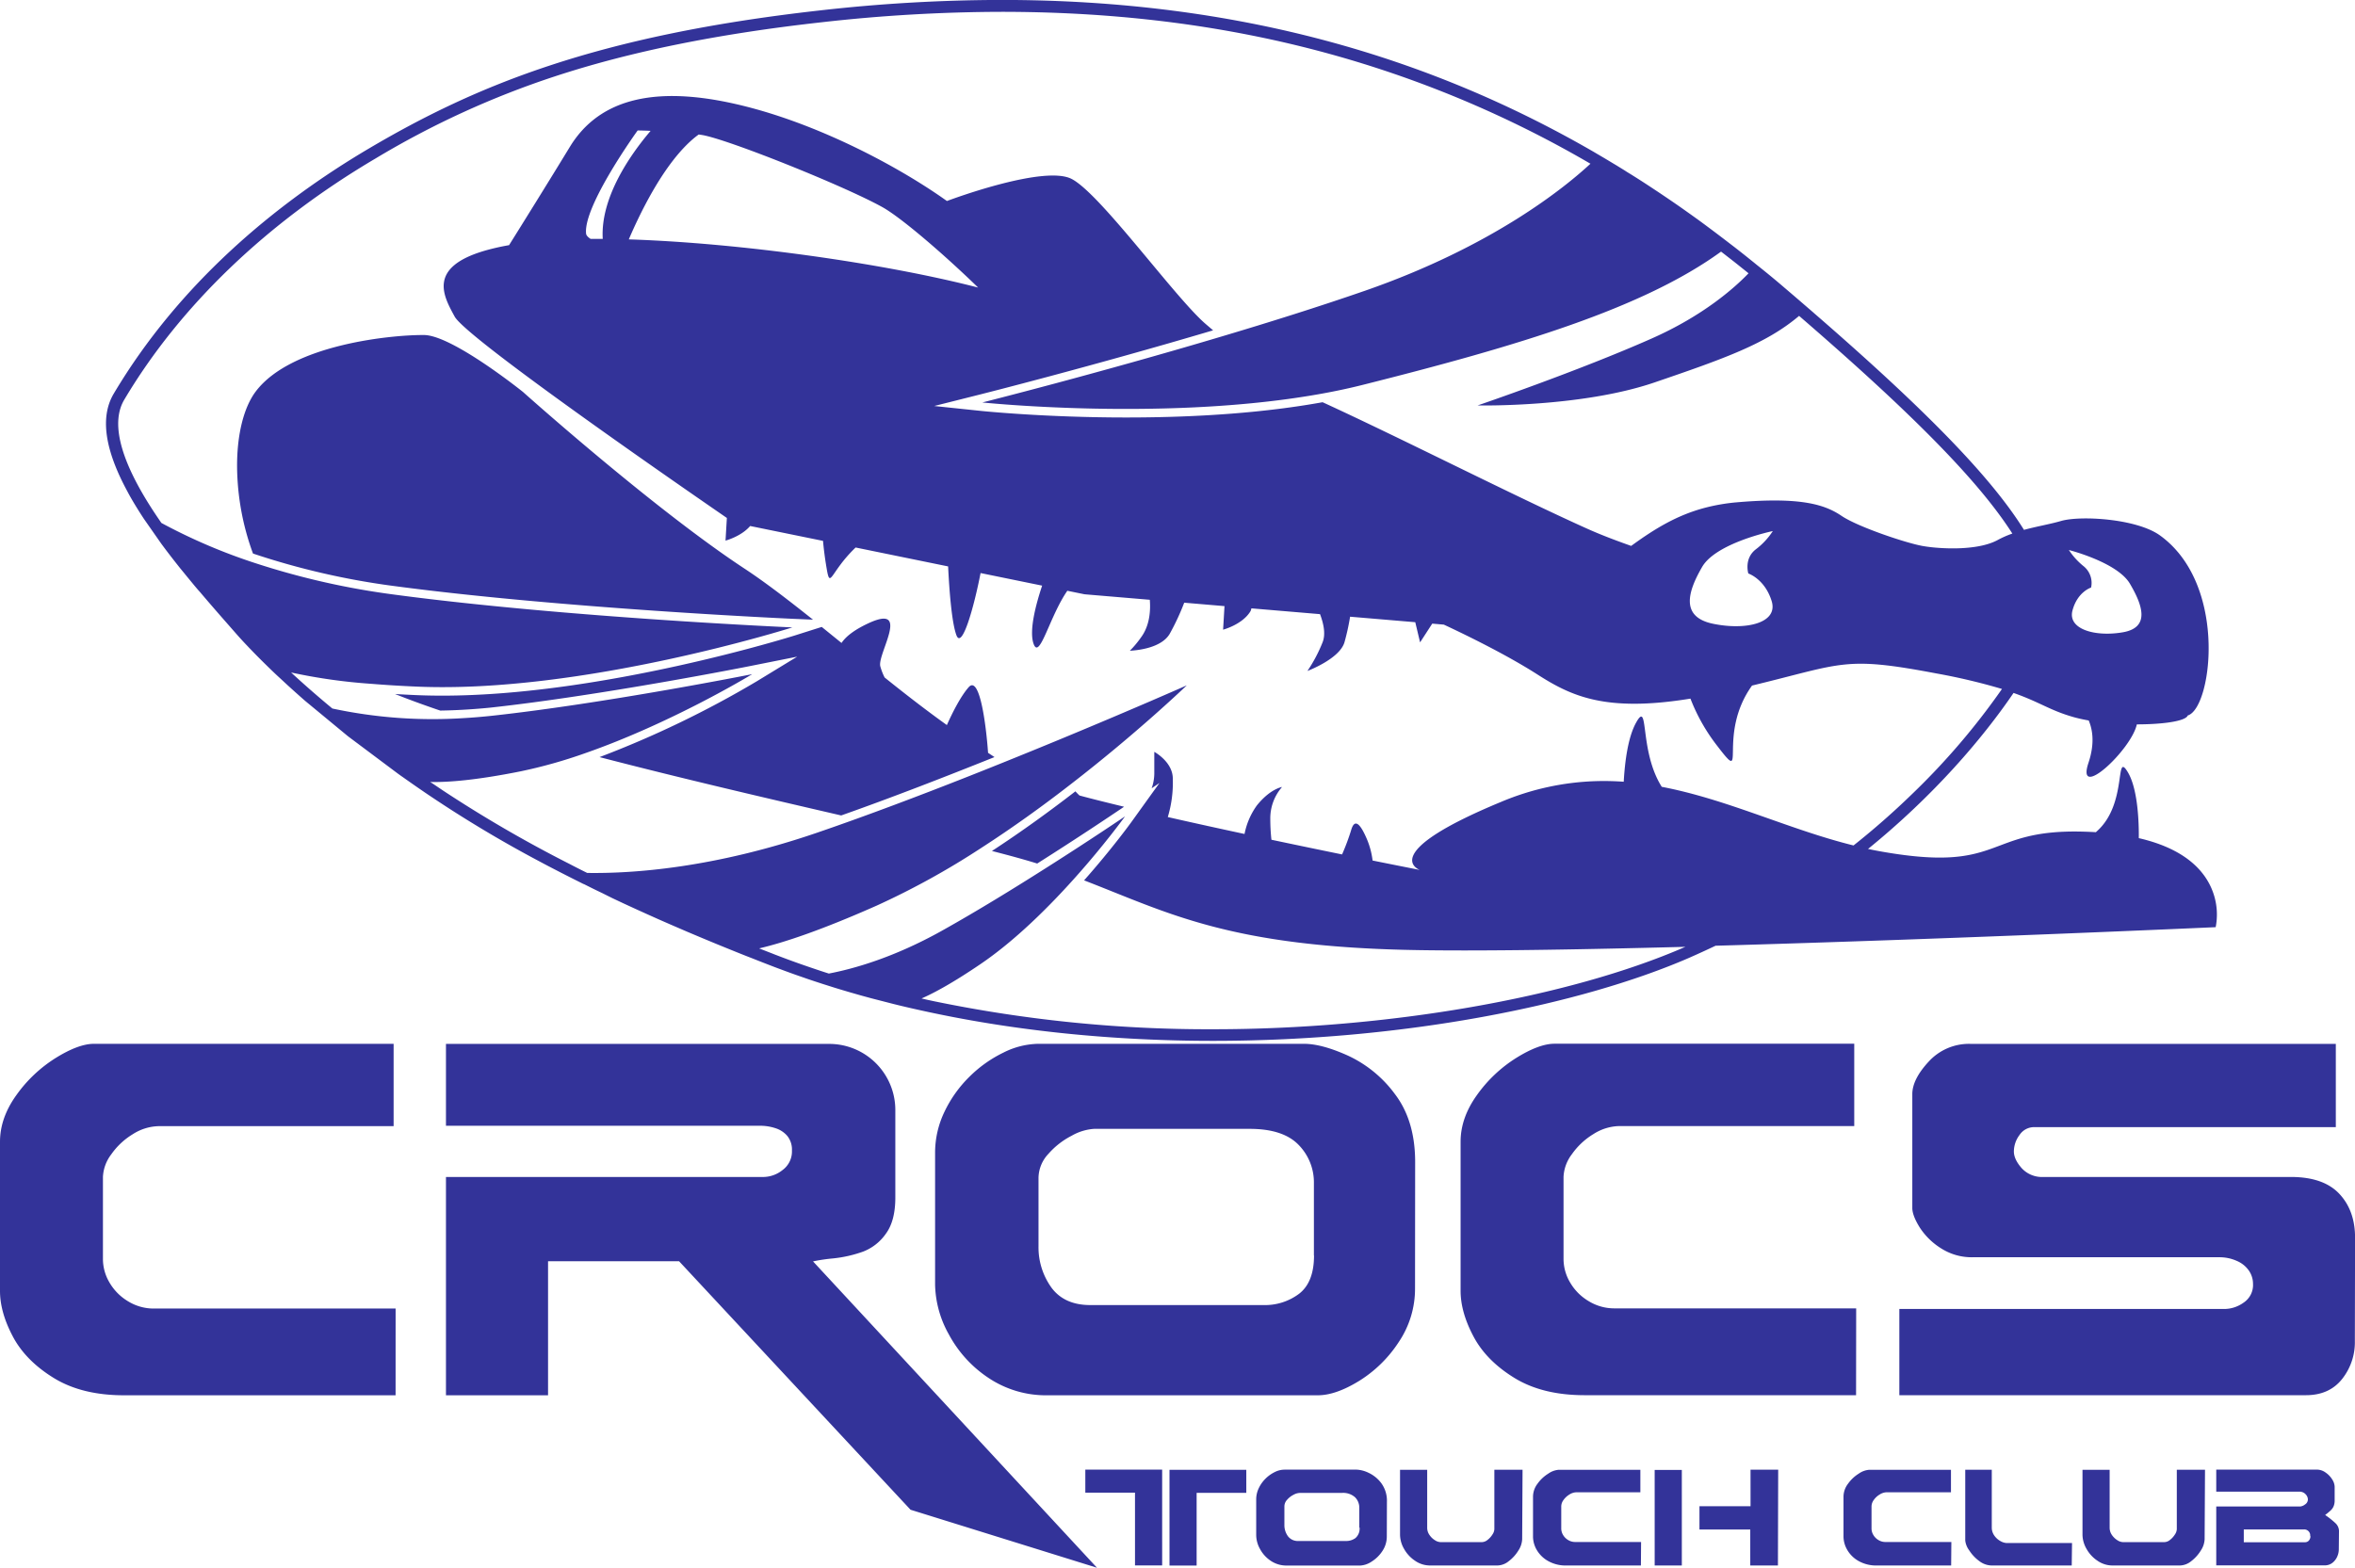 <svg xmlns="http://www.w3.org/2000/svg" viewBox="0 0 791.78 527.24"><title>crocs-silhouette</title><path d="M158.06,503.26H66.75q-14.18,0-23.65-5.84t-13.76-14q-4.29-8.13-4.28-15.29v-50.1q0-8.07,5.52-15.74a46.39,46.39,0,0,1,13.18-12.45q7.66-4.77,12.86-4.78H157.4v27.69H78.54a16.76,16.76,0,0,0-8.86,2.72,24,24,0,0,0-7.21,6.76,13.51,13.51,0,0,0-2.8,7.58v27.69a15.53,15.53,0,0,0,2.14,7.74A17.67,17.67,0,0,0,68,471.58a16.47,16.47,0,0,0,8.9,2.51h81.17Zm235.82,58-62.69-19.51-77.82-83.57H209.32v45.08H175V429.84H281.85a10.48,10.48,0,0,0,6.34-2.35,7.73,7.73,0,0,0,3.13-6.55,7.29,7.29,0,0,0-1.53-4.86,8.61,8.61,0,0,0-4-2.64,16.3,16.3,0,0,0-5.19-.82H175V385.09H304a22.23,22.23,0,0,1,22.08,22.17v29.5q0,7.85-3.18,12.16a16.55,16.55,0,0,1-7.6,6,42.59,42.59,0,0,1-10.16,2.31,59.1,59.1,0,0,0-6.73,1Zm106.93-93.93a32,32,0,0,1-5.49,18.05A42.9,42.9,0,0,1,482,498.44q-7.87,4.83-13.89,4.82H377.27a34.67,34.67,0,0,1-19.86-5.84,40.4,40.4,0,0,1-13.31-14.59,35.51,35.51,0,0,1-4.65-16.73V421.76a31.71,31.71,0,0,1,3.17-13.88A41.44,41.44,0,0,1,351,396.13a42.42,42.42,0,0,1,11.33-8.07,27,27,0,0,1,11.74-3h89.42q6,0,14.83,4A40.94,40.94,0,0,1,494,401.9c4.55,5.94,6.85,13.58,6.85,22.91Zm-34-11.1V432a18,18,0,0,0-5.19-13q-5.21-5.34-16.4-5.34H392.92a17.4,17.4,0,0,0-7.53,2.3,26.42,26.42,0,0,0-7.83,6.09,12,12,0,0,0-3.34,8.06v23.13a23.15,23.15,0,0,0,4.49,14q4.34,5.67,12.9,5.68h58.26a19.07,19.07,0,0,0,12-3.83Q466.85,465.21,466.85,456.23Zm182.28,47H557.82q-14.18,0-23.65-5.84t-13.75-14q-4.3-8.13-4.29-15.29v-50.1q0-8.07,5.52-15.74a46.52,46.52,0,0,1,13.18-12.45q7.67-4.77,12.86-4.78H648.48v27.69H569.61a16.74,16.74,0,0,0-8.86,2.72,24.08,24.08,0,0,0-7.21,6.76,13.51,13.51,0,0,0-2.8,7.58v27.69a15.53,15.53,0,0,0,2.14,7.74,17.5,17.5,0,0,0,6.18,6.31,16.47,16.47,0,0,0,8.9,2.51h81.17Zm167.7-18.21a19.84,19.84,0,0,1-4.33,12.82q-4.32,5.4-12.15,5.39H663.64v-29H773.25a11.22,11.22,0,0,0,6.09-2.1,7.11,7.11,0,0,0,3.21-6.39,7.79,7.79,0,0,0-1.36-4.37,9.36,9.36,0,0,0-4.08-3.3,14.17,14.17,0,0,0-5.92-1.23H688.26a19.08,19.08,0,0,1-10.59-3,23,23,0,0,1-7.16-7q-2.5-4-2.51-6.56V402q0-5,5.48-10.92a18.29,18.29,0,0,1,14.13-6H810.39v28H709.05a5.88,5.88,0,0,0-5,2.64,9.29,9.29,0,0,0-1.9,5.52c0,1.76.86,3.62,2.59,5.6a9.28,9.28,0,0,0,7.38,3h83.15q11,0,16.32,5.69t5.27,14.91Zm-401,75.46h-9.13V536h-16.7v-7.75h25.83Zm28.29-24.41h-16.7v24.45h-9.12V528.32h25.82Zm47.24,14.65a8.69,8.69,0,0,1-1.49,4.93,11.75,11.75,0,0,1-3.64,3.56,7.58,7.58,0,0,1-3.79,1.31H457.72a9.38,9.38,0,0,1-5.41-1.59,11,11,0,0,1-3.63-4,9.68,9.68,0,0,1-1.27-4.56v-12.1a8.64,8.64,0,0,1,.87-3.78,11.21,11.21,0,0,1,2.27-3.2,11.68,11.68,0,0,1,3.1-2.21,7.35,7.35,0,0,1,3.2-.81h24.38a10.33,10.33,0,0,1,4,1.08,11.25,11.25,0,0,1,4.27,3.51,10,10,0,0,1,1.86,6.24Zm-9.25-3V541.1a4.92,4.92,0,0,0-1.42-3.54,6,6,0,0,0-4.48-1.46H462a4.73,4.73,0,0,0-2.06.63,7,7,0,0,0-2.13,1.66,3.28,3.28,0,0,0-.92,2.2v6.3a6.3,6.3,0,0,0,1.23,3.82,4.16,4.16,0,0,0,3.52,1.55h15.88a5.21,5.21,0,0,0,3.28-1A4.17,4.17,0,0,0,482.16,547.73Zm54.76,4a7.47,7.47,0,0,1-1.26,3.73,13,13,0,0,1-3.21,3.57,6.27,6.27,0,0,1-3.82,1.48H505.91a8.83,8.83,0,0,1-5.09-1.59,11.54,11.54,0,0,1-3.7-4,9.73,9.73,0,0,1-1.35-4.73V528.32h9.13v19.49a4.17,4.17,0,0,0,.78,2.44A6,6,0,0,0,507.5,552a3.63,3.63,0,0,0,1.85.64h14a3.12,3.12,0,0,0,1.85-.75,6.83,6.83,0,0,0,1.63-1.8,3.48,3.48,0,0,0,.65-1.78v-20h9.48Zm39.92,8.78h-24.9a12,12,0,0,1-6.45-1.59,10.13,10.13,0,0,1-3.76-3.81,8.94,8.94,0,0,1-1.16-4.17V537.31a7.22,7.22,0,0,1,1.5-4.29,12.47,12.47,0,0,1,3.6-3.39,7.06,7.06,0,0,1,3.5-1.31h27.49v7.56H555.15a4.49,4.49,0,0,0-2.41.74,6.56,6.56,0,0,0-2,1.84,3.7,3.7,0,0,0-.77,2.07v7.55a4.24,4.24,0,0,0,.59,2.11,4.84,4.84,0,0,0,1.68,1.72,4.51,4.51,0,0,0,2.43.69h22.14Zm13.76,0h-9.13V528.37h9.13Zm32.31,0h-9.3V548.4H596.44v-7.83h17.17V528.28h9.3Zm58.24,0H656.24a12.05,12.05,0,0,1-6.45-1.59,10.1,10.1,0,0,1-3.75-3.81,9,9,0,0,1-1.17-4.17V537.31a7.23,7.23,0,0,1,1.51-4.29,12.56,12.56,0,0,1,3.59-3.39,7.06,7.06,0,0,1,3.51-1.31H681v7.56H659.45a4.48,4.48,0,0,0-2.4.74,6.48,6.48,0,0,0-2,1.84,3.75,3.75,0,0,0-.76,2.07v7.55a4.14,4.14,0,0,0,.59,2.11,4.76,4.76,0,0,0,1.68,1.72,4.47,4.47,0,0,0,2.43.69h22.14Zm40.54,0h-27A7,7,0,0,1,690.5,559a13.38,13.38,0,0,1-3.37-3.6,6.76,6.76,0,0,1-1.33-3.29v-23.8h8.92v19.36a4.65,4.65,0,0,0,.89,2.82,6.05,6.05,0,0,0,2.09,1.84,4.63,4.63,0,0,0,2,.62h22Zm44.68-8.78a7.39,7.39,0,0,1-1.27,3.73,13.16,13.16,0,0,1-3.2,3.57,6.27,6.27,0,0,1-3.82,1.48H735.35a8.8,8.8,0,0,1-5.08-1.59,11.54,11.54,0,0,1-3.7-4,9.73,9.73,0,0,1-1.35-4.73V528.32h9.13v19.49a4.23,4.23,0,0,0,.77,2.44,6.16,6.16,0,0,0,1.82,1.75,3.63,3.63,0,0,0,1.85.64h14a3.1,3.1,0,0,0,1.86-.75,6.83,6.83,0,0,0,1.63-1.8,3.57,3.57,0,0,0,.65-1.78v-20h9.48Zm45.11,3.59a5.87,5.87,0,0,1-.48,2.09,5.41,5.41,0,0,1-1.58,2.14,4.16,4.16,0,0,1-2.78.92H770.19V540.66H798.4A3.11,3.11,0,0,0,800,540a2,2,0,0,0,1-1.79,2.61,2.61,0,0,0-.77-1.67,2.7,2.7,0,0,0-2.12-.86H770.19v-7.42h33.92a5,5,0,0,1,2.87,1,7.74,7.74,0,0,1,2.21,2.32A4.89,4.89,0,0,1,810,534v4.56a5.17,5.17,0,0,1-.34,2,4.1,4.1,0,0,1-.92,1.35,23.58,23.58,0,0,1-1.94,1.61,26.7,26.7,0,0,1,3.4,2.69,3.69,3.69,0,0,1,1.26,2.67Zm-9.62-4.7a2,2,0,0,0-2.25-2.22H779.45v4.29H800a1.69,1.69,0,0,0,1.37-.61A2.19,2.19,0,0,0,801.86,550.66ZM769.42,335.05c-2.13-6.9-8.34-15.26-25.27-19.16.05-4.29-.14-16.32-3.72-22.23-4.41-7.27,0,10.58-10.28,19.83l-.43.4c-1.43-.09-2.91-.15-4.44-.19-33.58-.87-26.16,14.36-69.11,6.44-1-.19-2-.39-3.06-.61,22.17-18,38.48-37.13,48.93-52.47,9.1,3.2,12.16,5.86,20.27,8.15,1.54.43,3.23.8,5,1.11,1.42,3.34,2,8-.07,14.21-4.37,13.1,14.37-4.27,16.25-12.9,8.86,0,16.44-1.08,17.13-3,4.2-1.22,7.73-13.13,6.89-26.58-.77-12.38-5.24-26.07-16.29-34-7.87-5.62-26.67-6.71-33.18-4.83-3.83,1.11-8.17,1.82-12.49,3-11.19-18-33.54-40.76-70.35-72.68-.72-.64-1.45-1.27-2.19-1.9q-2.46-2.13-5-4.31l-3-2.56h0q-2.32-2-4.68-3.94T615.59,123c-.73-.61-1.47-1.19-2.2-1.78-1.41-1.14-2.83-2.26-4.26-3.38-.75-.58-1.5-1.17-2.26-1.74q-5.26-4.06-10.63-8c-1.8-1.3-3.6-2.58-5.41-3.86s-3.64-2.53-5.48-3.78l-2.76-1.86-2.79-1.84c-1.1-.73-2.21-1.45-3.32-2.16q-1.31-.84-2.61-1.65c-.83-.53-1.67-1-2.51-1.57l-2.85-1.76c-1-.58-1.91-1.15-2.87-1.72s-1.92-1.15-2.89-1.71-1.67-1-2.52-1.48C505.78,53.38,441.56,34,361.7,34a547.74,547.74,0,0,0-61,3.53C225.79,45.94,185.18,62.67,149.2,83.9c-31.9,18.82-64.12,45.86-85.9,82.51-5.19,8.73-2.09,20.57,4.62,32.93,1,1.91,2.15,3.84,3.34,5.76.71,1.15,1.45,2.3,2.21,3.45l5.8,8.3c2.1,2.85,4.28,5.66,6.46,8.39L87,226.78l.9,1.11,2.67,3.24.94,1.11.89,1c1.83,2.16,3.62,4.24,5.35,6.23l1.56,1.79,4.7,5.36c1.24,1.41,2.65,3,4.23,4.63.39.42.8.85,1.22,1.28l1.1,1.14c1.2,1.23,2.5,2.53,3.88,3.88s3.06,3,4.74,4.52l2.43,2.25h0q2.84,2.6,6,5.37l14.44,11.93,16.68,12.49.18.13c.5.37,1,.73,1.52,1.08h0c2,1.41,4,2.82,6.07,4.24l1.88,1.29a411.42,411.42,0,0,0,37.71,22.68h0q3.24,1.74,6.58,3.45c.64.34,1.29.67,1.94,1l1.71.87,1.72.87,3.06,1.53.15.08.09,0,3,1.5c1.07.53,2.16,1.05,3.25,1.57L231,336.1l1.83.86,1.68.79.17.08,4,1.84,3.95,1.79,3.91,1.75,4.18,1.83,2.78,1.2,2.81,1.21q4.88,2.07,9.95,4.16l3.74,1.52,2.89,1.17h0c1.67.67,3.36,1.35,5.07,2q2.83,1.13,5.74,2.25c1.29.5,2.58,1,3.88,1.47,2.33.88,4.66,1.72,7,2.52,1.13.4,2.26.79,3.4,1.17l.72.24,2.9.95,4.3,1.36.24.07c1.52.47,3.05.92,4.57,1.37l3.8,1.09,3.44.94,7.43,1.91h0l1.29.32q3.19.78,6.42,1.5h0c32.95,7.44,67,10.6,99.85,10.6,64.25,0,123.62-12.11,160-27.91q4.54-2,8.92-4.08h0c80.11-2.25,168.14-6.24,168.14-6.24A22.12,22.12,0,0,0,769.42,335.05ZM741.15,230.3c4.26,7.22,6.91,14.75-2.36,16.36s-18.6-1-16.94-7.31,6.26-7.73,6.26-7.73a7.23,7.23,0,0,0-2.39-7.08,23.76,23.76,0,0,1-5.08-5.55S736.88,223.09,741.15,230.3ZM583.76,298.63c-7.76-12.27-4.14-29.8-8.7-21.44-2.68,4.9-3.71,13.07-4.08,19.73-3-.21-6-.29-9-.21a89,89,0,0,0-32.26,7c-41.22,17.07-28,22.59-27.33,22.87-.51-.1-6.57-1.29-15.85-3.16a26.6,26.6,0,0,0-2.17-7.79c-2.26-5.09-4-6.22-5.09-2.26a77,77,0,0,1-3,8c-7.12-1.46-15.24-3.14-23.75-4.94a65.18,65.18,0,0,1-.38-7,16,16,0,0,1,3.95-10.74s-3.95.57-8.48,6.22a24.33,24.33,0,0,0-4.13,9.58c-8.61-1.85-17.41-3.78-25.8-5.69a40.19,40.19,0,0,0,1.68-12.93c0-5.65-6.22-9-6.22-9v7.34a15.31,15.31,0,0,1-.89,4.91l2.63-1.78-9.28,12.91c-.49.69-6.74,9.3-16.07,19.84,28.54,11,49,22.49,112.62,23.46,18.89.3,45.51-.05,74.71-.74q7.32-.17,14.84-.37l-.32.14c-39.14,17-99.83,27.58-158.39,27.58a455.69,455.69,0,0,1-93.57-9.35c-1.52-.31-3-.64-4.54-1,4.38-1.91,10.7-5.37,19.75-11.51,11.8-8,23.24-19.44,32.05-29.32,9.71-10.88,16.24-19.89,16.62-20.41-.59.4-11.66,7.9-26.07,17.05-11,7-24,15-35.73,21.54-15.94,8.87-29.34,12.66-37.78,14.27-2-.63-3.91-1.27-5.86-1.94h0q-6.45-2.18-12.67-4.6l-.39-.16h0l-4.52-1.76c8.56-2,21.12-6.23,39.48-14.37a262.39,262.39,0,0,0,35-19.29h0c10.74-6.92,21-14.33,30.1-21.4,22.73-17.55,38.75-33,39.22-33.41-.53.23-17.45,7.72-41,17.48h0l-2.22.92c-5.81,2.4-12,4.93-18.4,7.51-15.79,6.37-33,13.05-49.49,19h0q-6.81,2.46-13.41,4.72c-34.61,11.83-61.78,13.7-77.09,13.46q-3.06-1.51-6-3.05a432.51,432.51,0,0,1-42.58-24.73h0l-3.2-2.16-1-.65c6,.15,15.45-.6,30.07-3.51a165.44,165.44,0,0,0,22-6.16c28.9-10.07,55.36-26.08,56.18-26.58-1.22.24-50,9.91-87.63,14q-4.87.52-9.45.78h0a160.76,160.76,0,0,1-44.06-3.23h0q-2.58-2.13-4.93-4.16c-1.67-1.43-3.27-2.83-4.78-4.18s-2.86-2.57-4.17-3.78A187.92,187.92,0,0,0,150,264h0c4.5.37,9.46.68,15,.92,55.9,2.46,126.46-19.9,126.46-19.9s-76.22-3.35-133.59-11a257.16,257.16,0,0,1-46.28-10.39h0a190.66,190.66,0,0,1-32.27-13.74c-1.24-1.79-2.45-3.59-3.59-5.38l-.88-1.4c-9.7-15.64-12.4-27.32-8-34.69,18.71-31.5,47.93-59.55,84.5-81.12A296.66,296.66,0,0,1,211.6,59.71c25.36-8.33,54.64-14.28,89.52-18.18A545.69,545.69,0,0,1,361.7,38c54,0,102.28,8.7,147.66,26.59a366.91,366.91,0,0,1,47.85,23l2.58,1.49C551.27,97,526.86,116.9,484,131.79c-15.31,5.31-32.12,10.6-48.41,15.45-41.89,12.49-80.26,22.13-80.26,22.13s58.62,6.15,109.8-2.22h0c6.17-1,12.24-2.22,18.08-3.69,52.62-13.23,94.28-25.78,120.49-44.82.78.6,1.56,1.2,2.33,1.81q2.36,1.81,4.69,3.7c.74.58,1.48,1.18,2.22,1.78-4.8,5-15.29,14.27-32.49,21.9-24.78,11-58.6,22.54-58.6,22.54s34.66.74,59.47-7.73c23.63-8.08,37.52-13,48.62-22.39l2.17,1.88c35,30.33,56,51.58,67.43,68.17.74,1.07,1.44,2.13,2.1,3.16a32.67,32.67,0,0,0-4.93,2.17c-6.87,3.75-19.68,3-25.27,2s-21.73-6.41-27.21-10.11-13.33-6.42-34.87-4.6a64.22,64.22,0,0,0-11.19,1.9c-9.28,2.48-16.66,6.93-24.69,12.79-5.67-2-10.57-3.9-14.5-5.66-24.53-11-63-30.63-89.25-42.66h0c-18.85,3.41-41,5.13-66,5.13-27.44,0-48.46-2.17-48.67-2.19l-15.91-1.67,15.51-3.9c.52-.13,37.55-9.47,78.26-21.55-1-.85-2-1.69-2.92-2.5-10.62-9.48-35.2-43.65-44.7-48.44-9.12-4.62-39.44,6.53-41.87,7.45h0c-15.76-11.24-40.92-24.64-65.49-31.24-32.18-8.65-51.42-3.12-61.27,13-7.64,12.54-16.75,27.17-20.46,33.09a78.12,78.12,0,0,0-7.68,1.72c-20,5.65-14.32,15.47-10.6,22.31.73,1.33,3.77,4.11,8.34,7.82,20.47,16.62,71.65,51.95,83.17,59.89l-.45,7.62s5.27-1.38,8.28-4.91l24.5,5c.22,2.47.59,5.57,1.2,9.16,1.26,7.43,1.14,1.33,9.76-6.93l31.1,6.36c.38,7.77,1.18,18.74,2.77,23.08,1.88,5.13,6-9.73,8.14-20.85l20.7,4.23c-2,6-4.51,15.12-2.85,19.64,2,5.4,5.35-9.3,11.32-17.91l5.78,1.18,21.95,1.85c.29,3.57,0,8.68-2.95,12.64a34.2,34.2,0,0,1-3.76,4.5c2.51-.13,10.53-.9,13.37-5.64a81.1,81.1,0,0,0,4.91-10.52l7.08.6,6.46.55-.47,7.92s6.32-1.66,9.08-6a2.52,2.52,0,0,0,.42-1.17l23.09,1.95c1.13,3,2,6.66.85,9.49a50.12,50.12,0,0,1-5.08,9.61s10.74-4,12.44-9.61a77.79,77.79,0,0,0,1.9-8.63l21.91,1.85,1.62,6.78,4.09-6.3,3.89.33c5.1,2.37,20.21,9.56,31.35,16.69,11.44,7.33,22.91,12.87,51.57,8.2a62.36,62.36,0,0,0,9.09,16c10.45,13.66-.46-3.53,11.61-20.39,30.59-7.37,30.81-10,61.82-4.11a205.87,205.87,0,0,1,22.22,5.25,237.2,237.2,0,0,1-30.21,35.33q-9.48,9.2-19.7,17.3C626.58,313,606,302.88,583.76,298.63Zm29.11-71.74s5.54,1.83,7.84,9.26-8.66,9.95-19.76,7.63-8.34-10.92-3.63-19.07,23.78-12.09,23.78-12.09a24.11,24.11,0,0,1-5.76,6.18C611.34,221.93,612.87,226.89,612.87,226.89ZM227.71,114.35h-4.1c-.92-.6-1.44-1.19-1.5-1.76-1-9.34,17.33-34.69,17.33-34.69s1.74,0,4.36.13C237,86,226.89,100.45,227.71,114.35Zm12.46-7.89c8-16.23,15-23.74,19.81-27.21l1,.15c8.35,1.29,47.61,17,60.66,24.23,6.43,3.54,21.14,16.26,32.28,27.1-31.57-8.16-80.05-15-117.45-16.2C237.51,112.09,238.73,109.4,240.17,106.46Zm35.19,118.78c-30.79-20.28-74.46-59.4-74.46-59.4s-23.63-19-33.21-19.15H167c-10.43,0-43.95,3.17-55.92,18.94-4.11,5.42-6.39,14.68-6.31,25.55a86.71,86.71,0,0,0,5.35,29,252.37,252.37,0,0,0,48,11c56.58,7.5,132.58,10.9,133.34,10.94l6.94.3C290.19,235.88,282.41,229.88,275.36,225.24ZM388,301.55a17.94,17.94,0,0,1-1.37-1.4c-8.56,6.62-18.07,13.53-28.07,20.06,6.15,1.57,11.31,3,15.22,4.22,14.35-9.08,25.86-16.84,27.92-18.23l1.29-.87C397.51,304,392.44,302.75,388,301.55ZM357.26,287.2c-.66-9.42-2.83-26.24-6.52-22.07-2.75,3.11-5.54,8.74-7.33,12.73-7-5-14.05-10.48-20.93-16A19.94,19.94,0,0,1,321,258c-.83-4.38,10.42-21.1-4.06-14.33-5,2.34-7.64,4.61-8.95,6.58l-6.65-5.39-9.12,2.89c-.64.2-64.44,20.22-118.46,20.22-3.07,0-6.09-.06-9-.19q-3.54-.15-6.89-.36c4.62,1.85,9.71,3.71,15.2,5.57,5.59-.08,11.26-.43,16.92-1,37.53-4.1,86.91-13.89,87.4-14l15.69-3.13-13.66,8.33a339.17,339.17,0,0,1-52.79,25.45c26.92,7,55.78,13.73,81.25,19.62,17-6,35-13,51.54-19.63Z" transform="translate(-25.06 -34.02)" fill="#333399"/></svg>